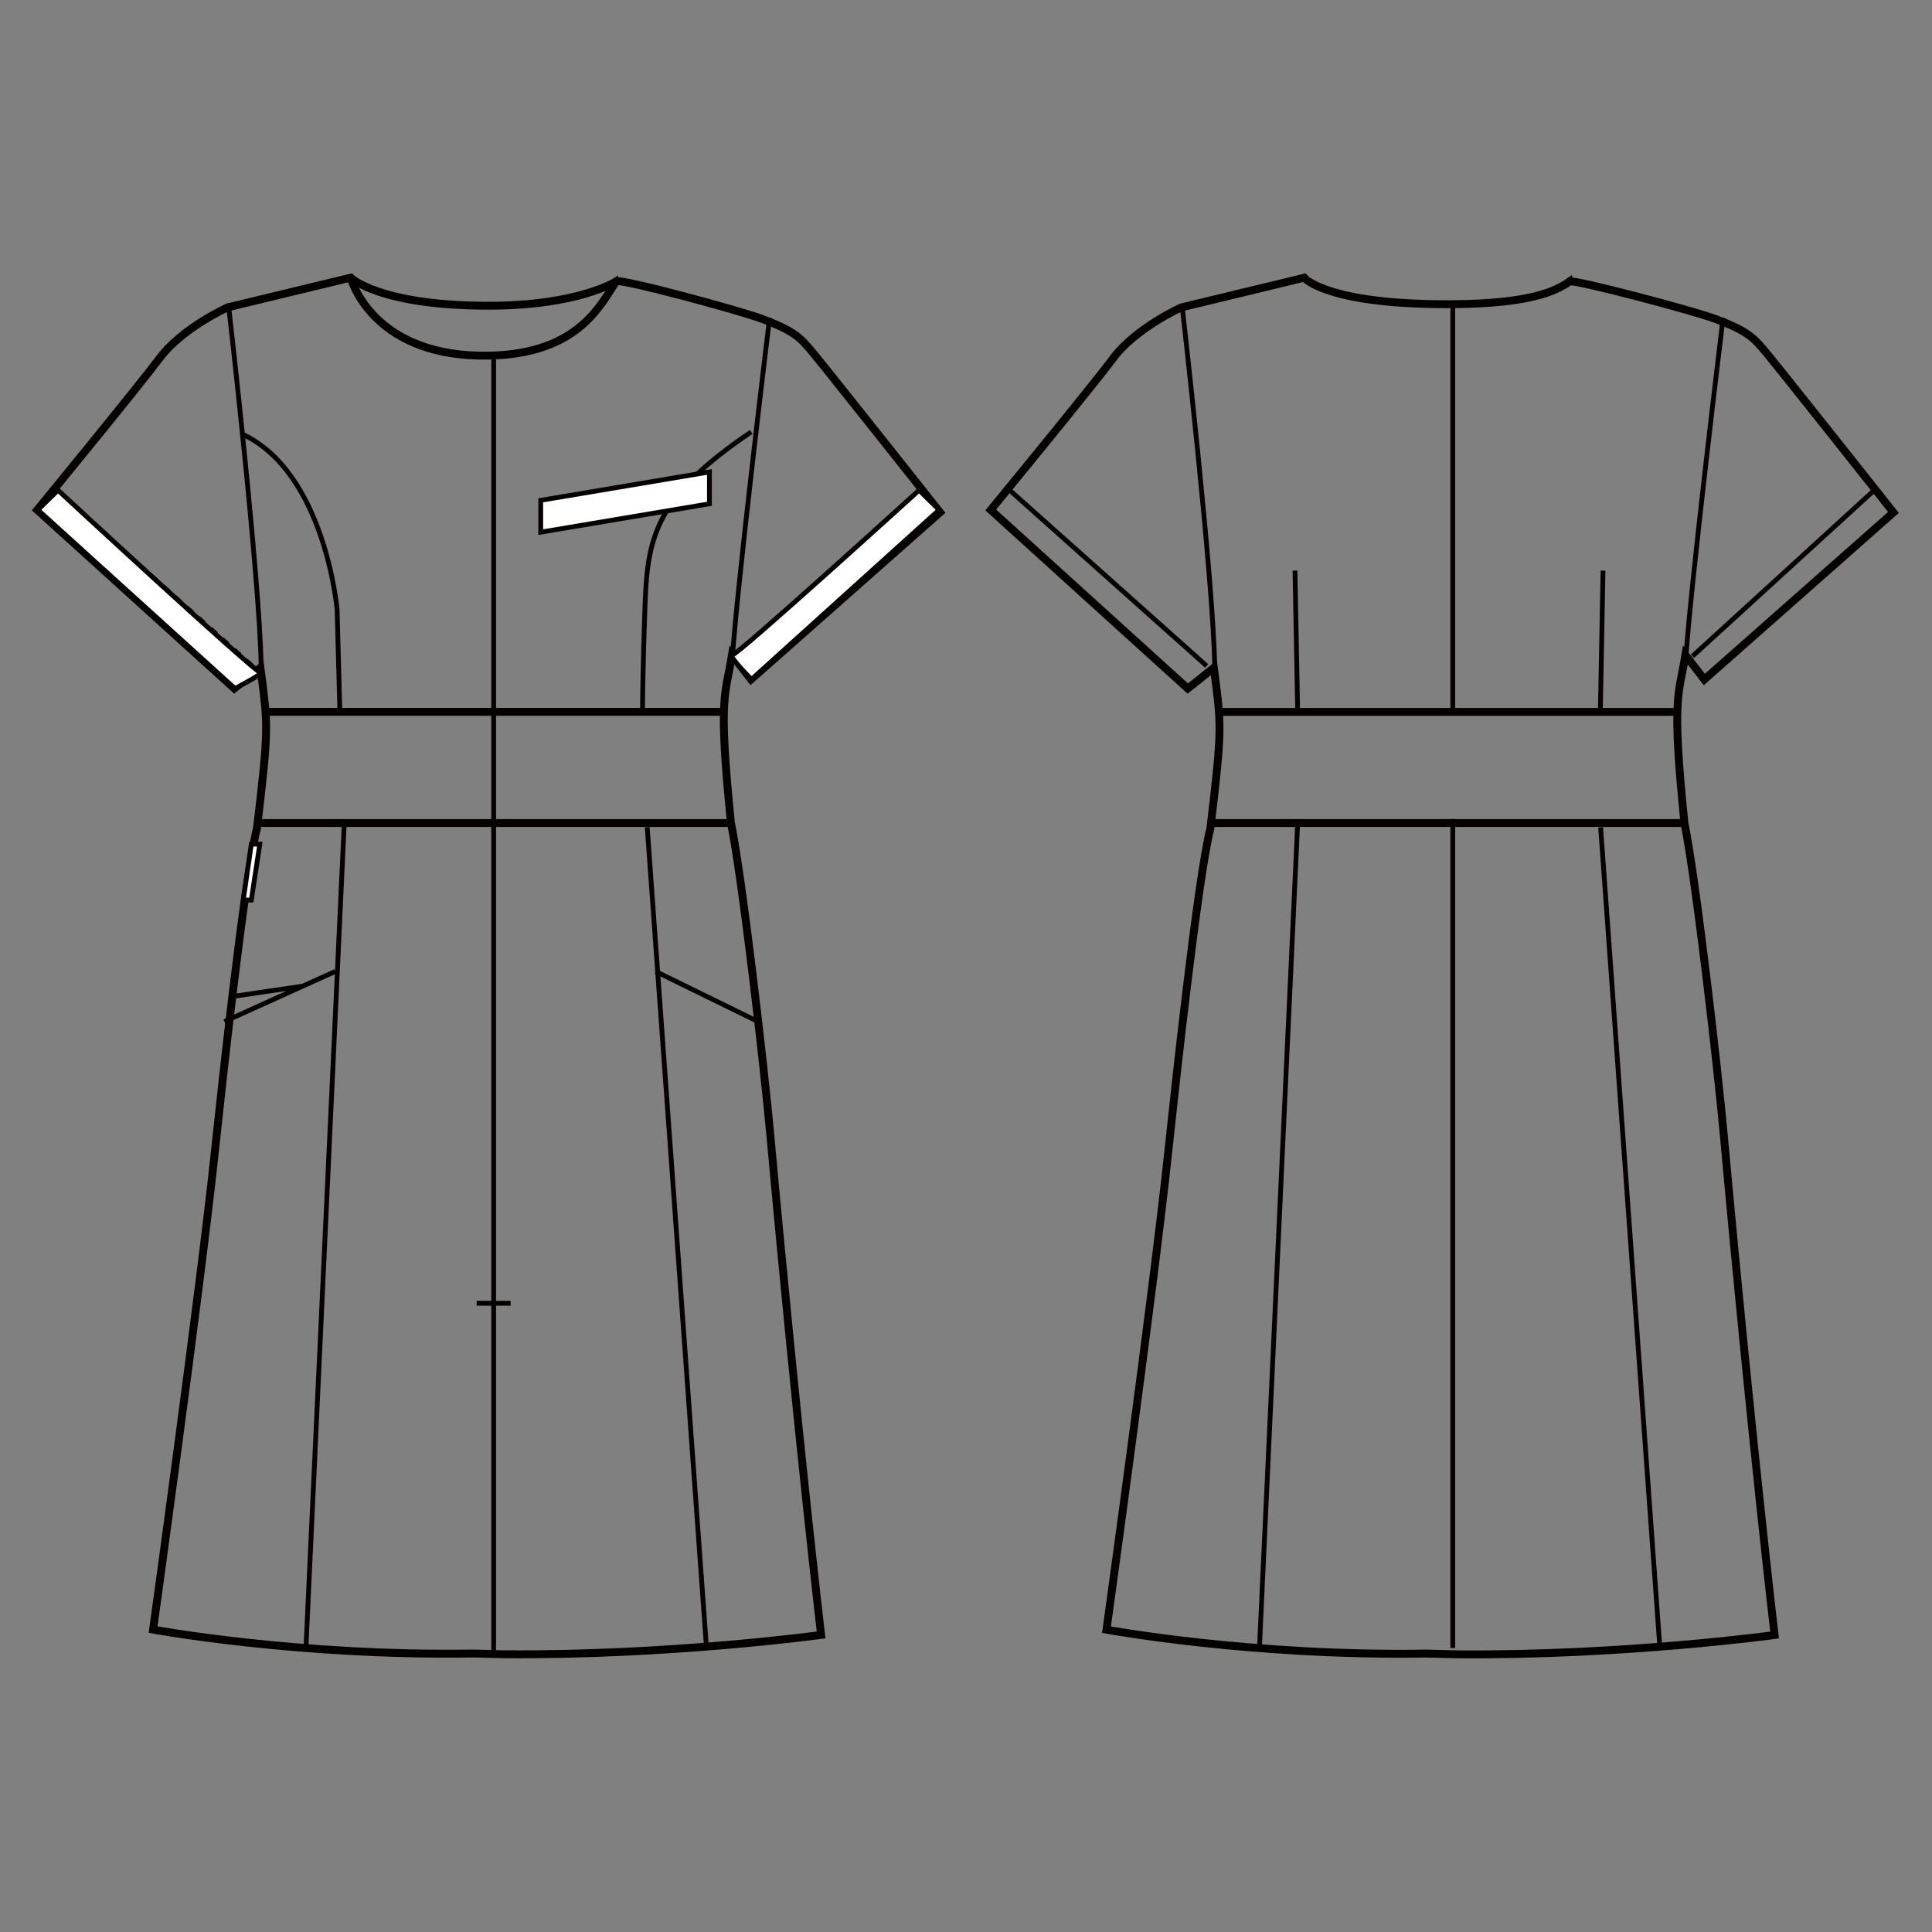 <?xml version="1.0" encoding="UTF-8"?>
<svg id="_レイヤー_1" data-name="レイヤー_1" xmlns="http://www.w3.org/2000/svg" version="1.1" viewBox="0 0 250 250">
  <rect x="0" y="0" width="250" height="250" fill="#808080" stroke="none"/>
  <!-- Generator: Adobe Illustrator 30.0.0, SVG Export Plug-In . SVG Version: 2.1.1 Build 123)  -->
  <defs>
    <style>
      .st0 {
        stroke-dasharray: 1.03 1.03;
      }

      .st0, .st1, .st2, .st3 {
        fill: none;
        stroke: #040000;
      }

      .st0, .st3 {
        stroke-width: .41px;
      }

      .st1 {
        stroke-width: 1.02px;
      }

      .st2 {
        stroke-width: .62px;
      }

      .st4 {
        fill: #fff;
      }

      .st3 {
        stroke-dasharray: 1.03 1.03;
      }
    </style>
  </defs>
  <g>
    <g>
      <path class="st1" d="M79.74,36.4s-4.85,3.16-16.52,3.16c-14.16,0-17.84-3.63-17.84-3.63l-15.91,3.84s-5.89,2.64-8.86,6.63c-2.63,3.54-15.79,19.58-15.79,19.58l25.5,23.11,3.38-2.69c.98,7.56,1.12,7.53-.44,20.74-1.65,6.52-4.63,34.12-5.45,41.82-1.9,17.97-8,61.91-8,61.91,0,0,18.79,3.46,41.39,3.09.23,0,4.02.1,4.02.1,21.51.18,41.03-2.5,41.03-2.5,0,0-2.97-25.21-6.55-64.45-.84-9.27-3.65-33.49-5.12-40.65-1.66-16.47-.73-16.38.14-21.71l2.46,3.17,24.46-21.62s-14.24-17.98-16.33-20.51c-1.72-2.08-2.44-2.89-6.46-4.44-2.9-1.13-18.78-5.4-19.1-4.93Z"/>
      <path class="st2" d="M91.42,213.25l-7.67-106.2M39.59,213.25l4.97-107.02M99.59,41.12s-4.34,35.6-4.86,44.63M29.58,39.56s4.04,35.27,4.21,46.61M66.08,168.64h-4.4M63.88,46.04v168.03"/>
    </g>
    <path class="st1" d="M33.6,106.5h60.92M34.33,92.11h59.65"/>
    <line class="st3" x1="95.61" y1="84.93" x2="119.16" y2="63.43"/>
    <line class="st0" x1="7.28" y1="63.43" x2="32.76" y2="86.17"/>
    <path class="st2" d="M84.85,125.71l13.24,6.48M39.21,127.6l-9.24,1.36M43.37,125.71l-14.33,6.48"/>
    <g>
      <path class="st4" d="M7.5,63.43l-2.6,2.55,25.5,23.11s3.99-2.07,3.29-2.07S7.5,63.43,7.5,63.43"/>
      <path class="st2" d="M7.5,63.43l-2.6,2.55,25.5,23.11s3.99-2.07,3.29-2.07S7.5,63.43,7.5,63.43Z"/>
      <path class="st4" d="M118.93,63.43l2.59,2.55-24.28,21.93s-3.16-3.17-2.46-3.17,24.15-21.31,24.15-21.31"/>
      <path class="st2" d="M118.93,63.43l2.59,2.55-24.28,21.93s-3.16-3.17-2.46-3.17,24.15-21.31,24.15-21.31Z"/>
      <path class="st1" d="M79.74,36.4c-2.11,3.16-5.12,9.83-17.64,9.62-14.15-.23-16.72-10.09-16.72-10.09"/>
      <path class="st2" d="M83.14,91.79s.02-5.22.34-13.83c.32-8.6,1.51-13.84,13.73-22.07M43.97,91.72l-.35-12.86s-1.55-17.78-12.34-22.72"/>
    </g>
    <polygon class="st4" points="91.8 65.19 69.97 68.86 69.97 64.74 91.8 61.07 91.8 65.19"/>
    <polygon class="st2" points="91.8 65.19 69.97 68.86 69.97 64.74 91.8 61.07 91.8 65.19"/>
    <polygon class="st4" points="32.52 109.23 31.48 116.45 32.52 116.45 33.62 109.23 32.52 109.23"/>
    <polygon class="st2" points="32.52 109.23 33.62 109.23 32.52 116.46 31.48 116.46 32.52 109.23"/>
  </g>
  <g>
    <path class="st1" d="M203.12,36.4c-1.7,1.2-5.13,3.16-17.64,2.95-14.15-.24-16.72-3.41-16.72-3.41l-15.9,3.84s-5.9,2.64-8.86,6.63c-2.63,3.54-15.8,19.58-15.8,19.58l25.5,23.11,3.37-2.69c.98,7.56,1.12,7.53-.44,20.74-1.65,6.52-4.63,34.12-5.45,41.82-1.9,17.97-8,61.91-8,61.91,0,0,18.8,3.46,41.39,3.09.23,0,4.02.1,4.02.1,21.51.18,41.04-2.5,41.04-2.5,0,0-2.97-25.21-6.55-64.45-.84-9.27-3.65-33.49-5.12-40.65-1.67-16.47-.74-16.38.13-21.71l2.45,3.17,24.47-21.62s-14.24-17.98-16.33-20.51c-1.72-2.08-2.43-2.89-6.46-4.44-2.9-1.13-18.63-5.26-19.09-4.93Z"/>
    <path class="st2" d="M207.43,73.84l-.35,18.42M214.79,213.26l-7.67-106.2M162.97,213.26l4.96-107.03M167.57,73.84l.35,18.35M222.97,41.12s-4.34,35.6-4.86,44.63M152.96,39.56s4.04,35.27,4.22,46.61M187.99,105.98v107.27M187.99,39.37v52.75"/>
    <path class="st1" d="M156.98,106.5h60.92M157.71,92.12h59.65"/>
    <path class="st2" d="M130.65,63.43l25.49,22.74M218.99,84.93l23.54-21.5"/>
  </g>
</svg>